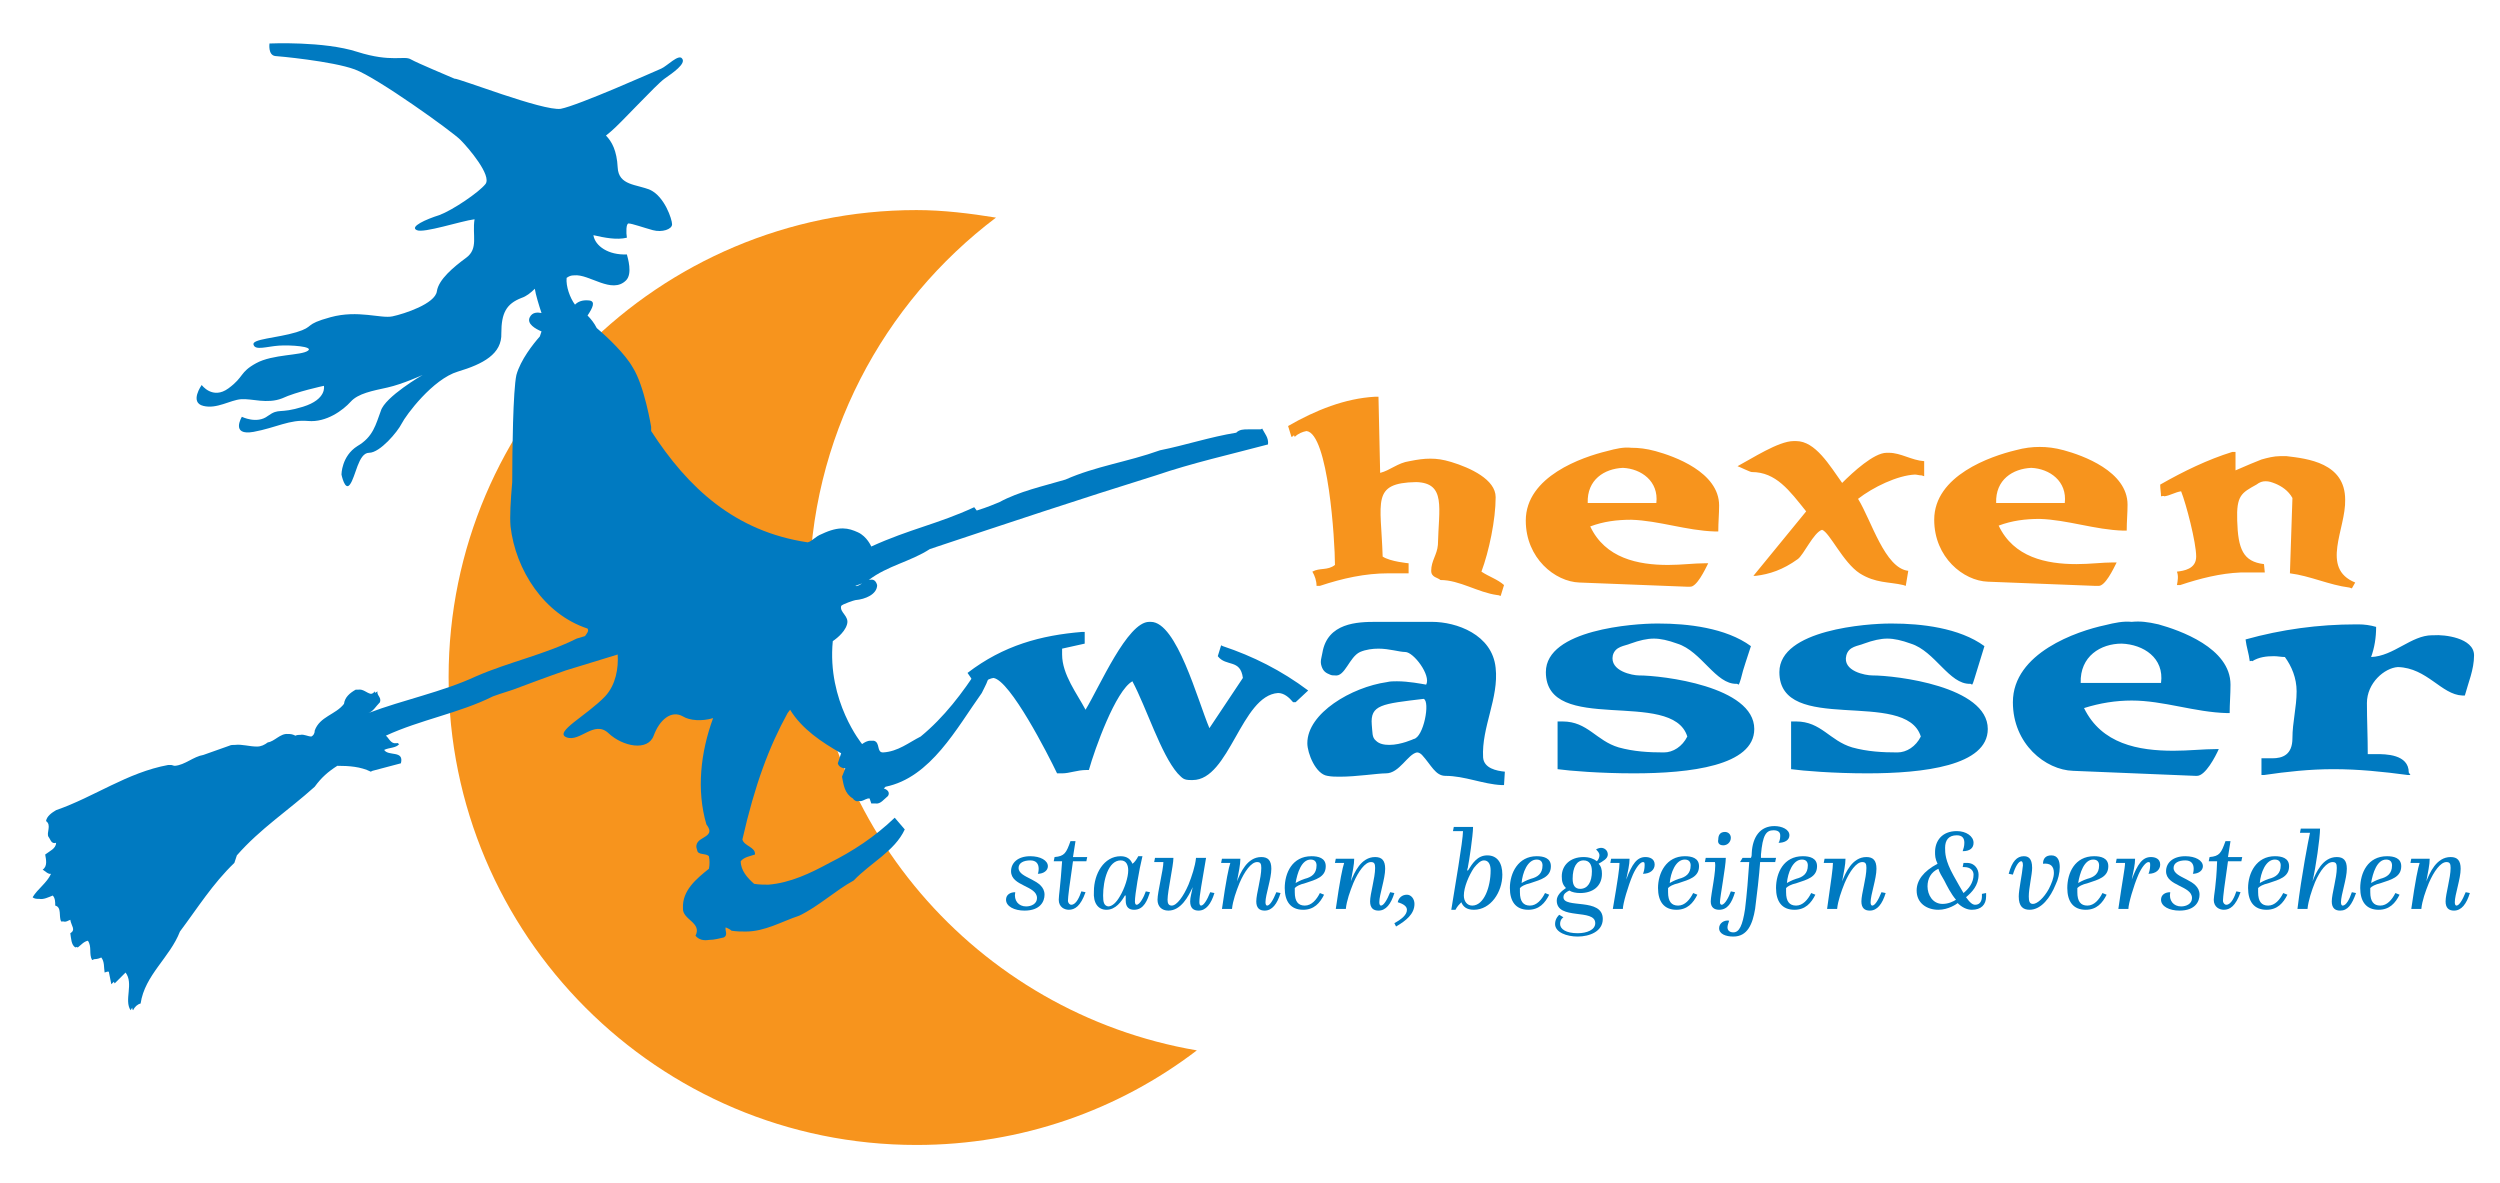 <?xml version="1.0" encoding="utf-8"?>
<!-- Generator: Adobe Illustrator 21.0.0, SVG Export Plug-In . SVG Version: 6.00 Build 0)  -->
<svg version="1.1" id="Layer_1" xmlns="http://www.w3.org/2000/svg" xmlns:xlink="http://www.w3.org/1999/xlink" x="0px" y="0px"
	 viewBox="0 0 298.7 141.3" style="enable-background:new 0 0 298.7 141.3;" xml:space="preserve">
<style type="text/css">
	.st0{fill:#007AC1;}
	.st1{fill:#F7941D;}
	.st2{fill-rule:evenodd;clip-rule:evenodd;fill:#007AC1;}
</style>
<g>
	<path class="st0" d="M295.6,78.3c0,1.7-0.7,3.3-1.1,4.8c-0.1,0-0.2,0-0.3,0c-2.5-0.1-4.2-3.3-7.7-3.4c-1.6,0.1-3.7,1.9-3.7,4.3
		c0,2,0.1,4,0.1,6.1l0.8,0l0.2,0c1.1,0,3.9,0,3.9,2.2l0.2,0.3l-0.3,0c-3-0.4-5.9-0.7-8.9-0.7c-2.8,0-5.6,0.3-8.3,0.7h-0.3v-2
		c0,0,0,0,0.3,0l1,0c1.2,0,2.4-0.4,2.4-2.4c0-1.9,0.5-3.7,0.5-5.6c0-1.6-0.6-3-1.4-4.1c-0.4,0-0.9-0.1-1.3-0.1
		c-0.9,0-1.8,0.1-2.6,0.6c-0.1-0.1-0.2,0-0.3,0c-0.1-0.9-0.4-1.7-0.5-2.6c4.3-1.2,8.7-1.8,13.2-1.8h0.3c0.7,0,1.4,0.1,2.1,0.3
		c0,1.3-0.2,2.5-0.6,3.6c2.7-0.1,4.8-2.6,7.3-2.6l0.2,0C292,75.8,295.6,76.2,295.6,78.3L295.6,78.3z M116.7,82l-1.1-1.6
		c4.3-3.3,8.8-4.5,13.7-4.9h0.3v1.4l-2.7,0.6c0,0.2,0,0.4,0,0.7c0,2.4,1.8,4.7,2.8,6.6c1.7-2.8,5-10.5,7.6-10.5c0.1,0,0.1,0,0.2,0
		c3.1,0,5.6,9.4,7,12.7l4-6c-0.3-2.3-2-1.3-3-2.6l0.4-1.3l0.2,0.1c3.6,1.2,7,2.9,10.2,5.3l-1.5,1.4h-0.3c-0.5-0.6-1.1-1.1-1.8-1.1
		c-4.4,0.3-5.8,10.4-10.2,10.4l-0.2,0c-0.9,0-1-0.2-1.6-0.8c-2-2.3-3.7-7.8-5.4-11c-2,1.1-4.5,8.1-5.2,10.6h-0.3
		c-1.1,0-2,0.4-2.9,0.4h-0.3h-0.3c-1.1-2.3-5.6-11.1-7.6-11.4c-0.7,0.1-1.4,0.7-2.1,1L116.7,82L116.7,82z M177.2,90.5
		c0.1,1.3,1.6,1.6,2.6,1.7l-0.1,1.6l-0.3,0c-2.2-0.1-4.4-1.1-6.7-1.1c-1.2,0-1.7-1.3-2.8-2.5c-0.2-0.2-0.4-0.3-0.6-0.3
		c-1.1,0.2-2.1,2.5-3.7,2.5c-1,0-3.5,0.4-5.5,0.4c-0.5,0-1,0-1.5-0.1c-1.4-0.2-2.4-2.7-2.4-3.9c0-3.6,5.3-6.7,9.5-7.3
		c0.4-0.1,0.8-0.1,1.2-0.1c1.4,0,2.9,0.3,3.5,0.4c0.6-1.1-1.5-3.9-2.5-3.9c-0.7,0-1.9-0.4-3.2-0.4c-0.7,0-1.5,0.1-2.2,0.4
		c-1.3,0.6-1.8,3-3,2.8c-0.2,0-0.4,0-0.6-0.1c-0.5-0.2-0.8-0.4-1-1c-0.2-0.6,0-1,0.1-1.6c0.6-3.6,4.2-3.7,6.4-3.7l1,0h5.4h0.3
		c2.9,0,7.2,1.5,7.6,5.5C179.1,83.4,177,86.9,177.2,90.5L177.2,90.5z M168.9,88.3c1.2-0.2,2-4.5,1.2-4.8c-5,0.6-6.4,0.7-6.2,3.1
		c0.1,0.9,0,1.5,0.5,1.9c0.4,0.4,1,0.5,1.6,0.5C167.4,89,168.9,88.3,168.9,88.3L168.9,88.3z M195.8,80.7c2.8,0,13.8,1.3,13.8,6.4
		c0,4.4-7.7,5.3-14.4,5.3c-4,0-7.7-0.3-9.1-0.5v-5.7c0.2,0,0.4,0,0.6,0c3,0,4,2.3,6.7,3.1c1.8,0.5,3.6,0.6,5.4,0.6
		c1.1,0,2.2-0.7,2.8-1.9c-1.8-5.8-16.9-0.1-16.9-7.7c0-5.1,10.6-5.8,13.2-5.8h0.3c3.4,0,8,0.5,11,2.7c-0.4,1.3-0.9,2.6-1.2,3.9
		c-0.1,0.3-0.2,0.7-0.3,0.7c-0.1-0.1-0.2-0.1-0.2-0.1c-2.5,0.1-4.2-3.9-7.1-4.8c-1.1-0.4-2-0.6-2.8-0.6c-0.8,0-1.7,0.2-2.8,0.6
		c-0.7,0.3-1.8,0.3-2.1,1.4C192.3,80.2,195.1,80.7,195.8,80.7L195.8,80.7z M223.7,80.7c2.8,0,13.8,1.3,13.8,6.4
		c0,4.4-7.7,5.3-14.4,5.3c-4,0-7.7-0.3-9.1-0.5v-5.7c0.2,0,0.4,0,0.6,0c3,0,4,2.3,6.7,3.1c1.8,0.5,3.6,0.6,5.4,0.6
		c1.1,0,2.2-0.7,2.8-1.9c-1.8-5.8-16.9-0.1-16.9-7.7c0-5.1,10.6-5.8,13.2-5.8h0.3c3.4,0,8,0.5,11,2.7c-0.4,1.3-0.8,2.6-1.2,3.9
		c-0.1,0.3-0.2,0.7-0.3,0.7c-0.1-0.1-0.2-0.1-0.2-0.1c-2.5,0.1-4.2-3.9-7.1-4.8c-1.1-0.4-2-0.6-2.8-0.6c-0.8,0-1.7,0.2-2.8,0.6
		c-0.7,0.3-1.8,0.3-2.1,1.4C220.1,80.2,222.9,80.7,223.7,80.7L223.7,80.7z M257.9,74.6c2.5,0.7,8.6,2.8,8.6,7.2
		c0,1.2-0.1,2.3-0.1,3.4l-0.3,0c-3.9-0.1-7.6-1.5-11.4-1.5c-1.9,0-3.8,0.3-5.7,0.9c2.1,4.3,6.5,5.1,10.7,5.1c1.8,0,3.6-0.2,5.1-0.2
		h0.3c-0.4,0.9-1.6,3.2-2.6,3.2l-0.2,0l-14.6-0.6c-3.3-0.1-7.2-3.2-7.2-8.2c0-5.9,7.7-8.5,11-9.2c1.2-0.3,2.2-0.5,3.2-0.4
		C255.7,74.2,256.6,74.3,257.9,74.6L257.9,74.6z M253.5,76.9c-2.5,0-5,1.5-4.9,4.7h9.6C258.6,78.6,256.1,77,253.5,76.9L253.5,76.9z"
		/>
	<path class="st1" d="M246.7,60.1c0.3-2.6-1.8-4.1-4-4.2c-2.2,0.1-4.3,1.4-4.2,4.2H246.7L246.7,60.1z M250.3,70l-12.8-0.5
		c-2.9-0.1-6.4-2.9-6.4-7.4c0-5.3,6.8-7.6,9.7-8.3c1.1-0.3,2-0.4,2.9-0.4c0.9,0,1.8,0.1,2.9,0.4c2.2,0.6,7.6,2.5,7.6,6.5
		c0,1-0.1,2-0.1,3.1c-0.1,0-0.3,0-0.4,0c-3.4-0.1-6.7-1.3-10-1.4c-1.7,0-3.3,0.2-4.9,0.8c1.8,3.8,5.7,4.6,9.3,4.6
		c1.6,0,3.1-0.2,4.4-0.2h0.4c-0.4,0.8-1.4,2.9-2.2,2.8L250.3,70L250.3,70z M194.9,53.5c0.9,0,1.8,0.1,2.9,0.4
		c2.2,0.6,7.6,2.5,7.6,6.5c0,1-0.1,2-0.1,3.1c-0.1,0-0.3,0-0.4,0c-3.4-0.1-6.7-1.3-10-1.4c-1.7,0-3.3,0.2-4.9,0.8
		c1.8,3.8,5.7,4.6,9.3,4.6c1.6,0,3.1-0.2,4.4-0.2h0.4c-0.4,0.8-1.4,2.9-2.2,2.8l-0.4,0l-12.8-0.5c-2.9-0.1-6.4-2.9-6.4-7.4
		c0-5.3,6.8-7.6,9.7-8.3C193.1,53.6,194,53.4,194.9,53.5L194.9,53.5z M193.9,55.9c-2.2,0.1-4.3,1.4-4.2,4.2h8.2
		C198.2,57.5,196.1,56,193.9,55.9L193.9,55.9z M280.2,59.7c0.1,3.5-3,8.2,1.2,9.9l-0.4,0.7l-0.3-0.1c-2.4-0.3-4.7-1.4-7.1-1.7l0.3-9
		c-0.5-0.9-1.3-1.4-2-1.7c-0.5-0.2-0.8-0.3-1.2-0.3c-0.4,0-0.7,0.1-1.1,0.4c-1.8,1-2.4,1.3-2.3,4.3c0.1,3.4,0.7,4.9,3.2,5.2l0.1,1
		c0,0,0,0-0.4,0c-0.8,0-1.6,0-2.5,0c-2.4,0.1-4.8,0.7-7.2,1.5l-0.4,0c0.1-0.5,0.2-1.1,0-1.6c0.8-0.1,2.3-0.3,2.3-1.8
		c0-1.7-1.2-6.3-1.8-7.8c-0.7,0.1-1.3,0.5-2,0.6c-0.1-0.1-0.3,0-0.4,0c0-0.4-0.1-0.9-0.1-1.4c2.8-1.6,5.7-3,8.6-3.9l0.4,0l0,2.2
		c0.9-0.4,2.8-1.2,3.1-1.3c0.7-0.2,1.5-0.4,2.2-0.4c0.3,0,0.5,0,0.8,0C275.7,54.8,280.2,55.3,280.2,59.7L280.2,59.7z M171,68.2
		c0-1.2,0.7-1.9,0.8-3.1c0.1-4.4,1-7.4-2.6-7.5c-5.4,0.1-4.2,2.3-4,8.9c0.9,0.6,3.1,0.8,3.1,0.8l0,1.2h-0.4h-2
		c-2.8,0-5.5,0.6-8.2,1.5h-0.4c0-0.6-0.2-1.2-0.5-1.7c0.9-0.5,1.8-0.1,2.7-0.8c0-2.9-0.8-15.7-3.4-16c-0.5,0.1-1,0.3-1.4,0.7
		l-0.1-0.2c-0.1,0.1-0.2,0.2-0.3,0.2l-0.4-1.3c3.3-1.9,6.8-3.3,10.4-3.5h0.4l0.2,9.1c1.2-0.3,2.1-1.2,3.5-1.4c1-0.2,1.7-0.3,2.5-0.3
		c0.8,0,1.5,0.1,2.5,0.4c2.3,0.7,5.3,2.1,5.3,4.2c0,2.7-0.8,6.5-1.7,8.9c0.9,0.6,1.9,0.9,2.7,1.6l-0.4,1.3c-0.1,0-0.2-0.1-0.4-0.1
		c-2.3-0.3-4.5-1.8-6.8-1.8C171.8,69,171,69,171,68.2L171,68.2z M215.8,61.1c-2-2.5-3.6-4.7-6.5-4.7c-0.2,0-1.4-0.6-1.7-0.7
		c1.7-0.9,4.9-3,6.7-3h0.3c2.3,0,4,2.9,5.5,5c1.3-1.3,3.8-3.6,5.3-3.6h0.3c1.4,0,2.7,0.9,4.2,1v1.8l-0.3-0.1c-0.3,0-0.6-0.1-0.8-0.1
		c-2.1,0.1-5,1.5-6.8,2.9c1.6,2.6,3.2,8.3,6,8.6l-0.3,1.8l-0.3-0.1c-1.7-0.4-3.3-0.2-5.2-1.4c-2-1.3-3.6-4.9-4.5-5.2
		c-1,0.3-2.2,3-2.9,3.5c-1.8,1.3-3.4,1.8-5,2h-0.3L215.8,61.1L215.8,61.1z"/>
	<path class="st1" d="M96.7,70.6c0-18.2,8.8-34.4,22.3-44.6c-3.1-0.5-6.3-0.9-9.5-0.9c-30.8,0-55.9,25-55.9,55.8
		c0,30.8,25,55.9,55.9,55.9c12.6,0,24.2-4.2,33.5-11.3C116.7,121,96.7,98.2,96.7,70.6L96.7,70.6z"/>
	<path class="st0" d="M102.2,70c0.2,0.1,0.5-0.1,0.8-0.3L102.2,70L102.2,70z M116.4,60.6l0.3,0.4c1.3-0.4,2.2-0.8,2.7-1
		c2.4-1.3,5.2-1.9,7.9-2.7c3.6-1.6,7.4-2.1,11.3-3.5c3-0.6,6-1.6,9.1-2.1c0.4-0.4,0.9-0.4,1.4-0.4c0.3,0,0.5,0,0.8,0
		c0.2,0,0.4,0,0.6,0c0.1,0,0.2,0,0.3-0.1c0.3,0.6,0.8,1.1,0.7,1.9c-4.5,1.2-9,2.2-13.4,3.7c-9,2.8-18,5.8-27,8.8
		c-2.3,1.5-5.1,2-7.3,3.7c0.4-0.1,0.8-0.1,1,0.6c0,1.1-1.4,1.7-2.6,1.8c-0.1,0-1.6,0.5-1.7,0.7c-0.2,0.8,1,1.2,0.7,2.2
		c-0.3,1.1-1.7,2-1.7,2c-0.7,7.2,3.5,12.3,3.5,12.3c0.3-0.2,0.6-0.4,1-0.4c0.1,0,0.3,0,0.4,0c0.8,0.2,0.3,1.4,1.1,1.4
		c1.8-0.1,3.1-1.2,4.5-1.9c2.8-2.3,5-5.2,7-8.3c0.2-0.1,0.4-0.1,0.6-0.1l0.3,0c0.7,1.1-0.2,2.3-0.6,3.2c-3,4.2-6.1,10.1-11.5,11.2
		l-0.2,0.2c0.3,0.1,0.8,0.4,0.5,0.9c-0.5,0.4-0.9,1-1.5,0.9c-0.2,0-0.3,0-0.5,0l-0.2-0.6l-0.2,0c-0.4,0.1-0.7,0.4-1.1,0.3
		c-0.2,0.1-0.5,0-0.7-0.3c-1-0.6-1.1-1.6-1.3-2.6l0.4-1c-0.4,0-0.8-0.2-0.9-0.6l0.4-1.2c-2.3-1.3-4.7-2.9-6.1-5.2l-0.3,0.4
		c-2.2,4-3.9,8.5-5.4,15.1c0.2,0.8,1.6,0.9,1.5,1.8c-0.6,0.2-1.3,0.3-1.7,0.8c0,1.1,0.8,2,1.6,2.7c0.6,0.1,1.2,0.1,1.7,0.1
		c2.6-0.2,5.1-1.4,7.3-2.6c2.8-1.4,5.4-3.1,7.8-5.4l1.2,1.4c-1.2,2.6-4.1,4-6.1,6.1c-2.2,1.2-4.2,3.1-6.5,4.2
		c-2.1,0.7-4.1,1.9-6.4,1.9c-0.5,0-1.1,0-1.7-0.1c-0.2-0.2-0.5-0.3-0.7-0.4c-0.1,0.4,0.3,0.9-0.2,1.2c-0.5,0.1-1.1,0.3-1.8,0.3
		c-0.6,0.1-1.2,0-1.6-0.5c0.8-1.6-1.6-1.9-1.5-3.3c-0.1-2.1,1.6-3.5,3.1-4.7c0.1-0.5,0.1-1,0-1.5c-0.4-0.4-1.3-0.1-1.4-0.7
		c-0.7-1.8,2.5-1.3,1.1-3.1c-1.2-4.1-0.7-8.6,0.8-12.7c-1.3,0.4-2.8,0.3-3.6-0.2c-1.4-0.8-2.8,0.4-3.5,2.3c-0.7,1.9-3.7,1.3-5.4-0.3
		c-1.7-1.6-3.4,1.1-5,0.5c-1.6-0.6,2.4-2.6,4.6-4.9c1.3-1.4,1.6-3.4,1.5-5l-6.2,1.9c-2.3,0.8-4.7,1.7-6.3,2.3L61,82.5
		c-1,0.3-1.8,0.6-2.1,0.7c-4,2-8.7,2.8-12.8,4.7c0.3,0.2,0.5,0.8,1,0.9c0.1,0,0.1,0,0.3,0c0.1-0.1,0.2,0.1,0.3,0.1
		c-0.4,0.5-1.2,0.4-1.8,0.7c0.5,0.8,2.4,0,2,1.6l-3.4,0.9l-0.2,0.1c-1.2-0.6-2.6-0.7-4-0.7c-1.1,0.7-1.9,1.4-2.7,2.5
		c-3.1,2.8-6.5,5-9.3,8.2l-0.3,0.9c-2.6,2.5-4.4,5.4-6.5,8.2c-1.2,3.1-4.2,5.2-4.7,8.6c-0.4,0.1-0.7,0.4-0.9,0.8
		c-0.1-0.1-0.1-0.2-0.1-0.3c-0.1,0.1-0.1,0.2-0.2,0.3c-0.8-1.2,0.4-3.2-0.6-4.5l-1.3,1.3l-0.1-0.2l-0.3,0.3l-0.3-1.5l-0.2,0
		l-0.3,0.1c-0.1-0.6,0-1.3-0.4-1.8c-0.2,0.1-0.5,0.2-0.8,0.2c-0.1,0-0.2,0.1-0.3,0.1c-0.4-0.7,0-1.6-0.5-2.3
		c-0.5,0.1-0.8,0.5-1.2,0.8c-0.1,0-0.1-0.1-0.3,0c-0.5-0.3-0.5-1.1-0.6-1.7c0.7-0.4,0.1-0.9,0-1.6c-0.3,0.1-0.5,0.3-0.8,0.2
		c-0.1,0-0.2,0-0.3,0c-0.3-0.6,0.1-1.7-0.7-1.9c0-0.4,0-0.9-0.3-1.2c-0.5,0.2-1.1,0.5-1.6,0.4c-0.3,0-0.6,0-0.8-0.2
		c0.6-1,1.7-1.7,2.2-2.8c-0.3,0.1-0.7-0.3-1-0.5c0.6-0.4,0.4-1.2,0.3-1.8c0.5-0.4,1.3-0.7,1.3-1.4c-0.6,0.2-0.7-0.5-0.9-0.7
		c-0.3-0.5,0.4-1.4-0.3-1.9c0.1-0.6,0.7-1,1.2-1.3c4.6-1.6,8.5-4.5,13.4-5.4c0.1,0,0.1,0,0.3,0c0.2,0,0.3,0.1,0.5,0.1
		c1.2-0.1,2.2-1.1,3.4-1.3l3.1-1.1c0.2-0.1,0.4-0.1,0.7-0.1c0.8-0.1,1.7,0.2,2.6,0.2c0.5,0,0.9-0.2,1.3-0.5c0.8-0.1,1.5-1.1,2.4-1
		c0.3,0,0.5,0,0.9,0.2c0.2-0.1,0.4-0.1,0.6-0.1c0.4-0.1,0.9,0.2,1.3,0.2c0.2-0.1,0.4-0.3,0.4-0.7c0.6-1.7,2.5-1.9,3.5-3.2
		c0.1-0.8,0.7-1.3,1.4-1.7c0.1,0,0.2,0,0.3,0c0.6-0.1,1,0.4,1.5,0.5c0.2,0,0.3-0.1,0.5-0.3c0,0.1,0,0.2,0,0.2
		c0.1-0.1,0.2-0.1,0.3-0.2c-0.1,0.5,0.5,0.7,0.3,1.3c-0.5,0.5-0.8,1.1-1.4,1.3c4.2-1.6,8.8-2.5,12.9-4.4c3.9-1.7,8.2-2.6,12-4.5
		l1-0.3c0.2-0.3,0.5-0.6,0.3-0.9c-5.2-1.7-8.6-7-9.2-12.2c-0.1-1.2,0-3,0.2-5.3c0-3.7,0.1-11,0.5-12.8c0.5-1.8,2-3.7,2.8-4.6
		l0.2-0.6c-0.7-0.3-1.8-0.9-1.4-1.7c0.3-0.6,0.9-0.6,1.4-0.5c-0.3-0.9-0.7-2.2-0.8-2.9c-0.5,0.5-1,0.9-1.6,1.1
		c-1.8,0.7-2.4,1.8-2.4,4.2c0.1,2.5-2.2,3.7-5.2,4.6c-3,0.9-6.2,5.2-6.7,6.2c-0.5,1-2.6,3.5-3.9,3.5c-1.3,0-1.6,2.9-2.3,3.8
		c-0.6,0.8-1-1.2-1-1.2s0-2.2,1.9-3.4c1.9-1.1,2.2-2.6,2.8-4.2c0.5-1.7,5-4.3,5-4.3s-2.4,1.1-4.2,1.5c-1.8,0.4-3.5,0.7-4.4,1.7
		c-0.9,1-2.9,2.5-5.1,2.3c-2.2-0.2-3.8,0.8-6.5,1.3c-2.8,0.5-1.4-1.8-1.4-1.8s1.8,0.9,3.1-0.1c1.4-1,1.3-0.2,4.2-1.1
		c2.9-0.9,2.5-2.5,2.5-2.5s-3.3,0.7-5,1.5c-1.8,0.7-3.6,0-4.9,0.1c-1.3,0.1-2.9,1.2-4.5,0.8c-1.7-0.4-0.2-2.5-0.2-2.5
		s1.3,1.8,3.2,0.4c1.9-1.4,1.3-1.9,3.3-3c2-1.1,5.4-0.9,6.2-1.5c0.7-0.5-2.1-0.7-3.5-0.6c-1.4,0.1-2.8,0.6-3-0.1
		c-0.3-0.7,2.8-0.8,5.1-1.5c2.3-0.7,0.8-0.9,4.1-1.8c3.3-0.9,6,0.2,7.4-0.1c1.4-0.3,5.1-1.5,5.3-3c0.2-1.4,2-2.9,3.5-4
		c1.5-1.1,0.7-2.7,1-4.6c-1.6,0.2-6.1,1.7-6.9,1.3c-0.9-0.4,1.1-1.3,2.7-1.8c1.6-0.6,4.7-2.7,5.5-3.7c0.8-1-2-4.3-3-5.3
		c-1-1-9.9-7.4-12.6-8.4c-2.7-1-9.3-1.6-9.5-1.6c-0.9-0.1-0.7-1.5-0.7-1.5s6.5-0.3,10.5,1c4.1,1.3,5.6,0.4,6.4,0.9
		c0.9,0.5,4.3,1.9,5.2,2.3C54.7,9.3,64.9,13.3,67,13c2.1-0.4,11.3-4.5,12-4.8c0.7-0.3,2.1-1.8,2.5-1.2c0.5,0.6-1.1,1.7-2.1,2.4
		c-1,0.7-5.3,5.4-6.4,6.3l-0.6,0.5c0.7,0.7,1.3,1.8,1.4,3.8c0.1,2.2,2.3,2,3.9,2.7c1.7,0.8,2.6,3.5,2.6,4.1c0,0.6-1.2,1-2.3,0.7
		c-1.1-0.3-2.5-0.8-2.9-0.8c-0.3,0-0.3,1.1-0.2,1.7c-1.2,0.3-2.7,0-4-0.3c0.2,1.3,1.8,2.4,4,2.3c0.1,0.4,0.7,2.3-0.1,3.1
		c-1.7,1.7-4.4-0.8-6.2-0.6c-0.4,0-0.6,0.1-0.9,0.3c-0.1,1,0.4,2.4,1,3.2c0.3-0.3,0.8-0.6,1.7-0.5c0.8,0.1,0.4,0.9-0.2,1.8
		c0.4,0.4,0.8,0.9,1.1,1.5c1.3,1.1,3.4,3.1,4.3,4.7c1.4,2.2,2.2,7.1,2.2,7.1l0,0.5c4.4,6.8,10,12,18.7,13.3c0.5-0.1,0.9-0.7,1.7-1
		c2.1-1,3.2-0.7,4.3-0.2c1.1,0.5,1.6,1.7,1.6,1.7C108.7,63.2,112.1,62.6,116.4,60.6L116.4,60.6z"/>
	<path class="st0" d="M120.2,107.5c0,0.8,1,1.3,2.2,1.3c1.9,0,2.4-1.1,2.4-1.9c0-1.9-3.1-1.9-3.1-3.2c0-0.6,0.6-0.9,1.4-0.9
		c0.7,0,1,0.4,1,1c0,0.4-0.1,0.6-0.1,0.6c0.7,0,1.2-0.4,1.2-0.9c0-0.7-0.9-1.2-2.1-1.2c-1.5,0-2.3,0.8-2.3,1.8
		c0,1.8,3.1,1.7,3.1,3.2c0,0.7-0.7,1-1.3,1c-0.9,0-1.5-0.7-1.3-1.7C120.7,106.6,120.2,106.9,120.2,107.5L120.2,107.5z"/>
	<path class="st0" d="M126.5,107.5c0,0.9,0.7,1.2,1.2,1.2c0.7,0,1.4-0.4,2-2.1l-0.5-0.1c-0.2,0.6-0.6,1.6-1.2,1.6
		c-0.2,0-0.4-0.2-0.4-0.5c0-0.4,0.2-2,0.6-4.7h1.6l0.1-0.5h-1.7c0.1-0.7,0.3-1.9,0.3-1.9h-0.6c-0.5,1.4-0.7,1.8-1.9,1.9l-0.1,0.5h1
		C126.7,105.9,126.5,107,126.5,107.5L126.5,107.5z"/>
	<path class="st2" d="M132.2,108.7c1.1,0,1.8-1,2.2-1.7h0.1c0,0.2,0,0.4,0,0.6c0,0.8,0.4,1.1,1,1.1c1.2,0,1.6-1.2,1.9-2.1l-0.5-0.1
		c-0.2,0.6-0.7,1.6-1.1,1.6c-0.1,0-0.2-0.1-0.2-0.4c0-0.8,0.5-3.8,0.9-5.4h-0.5c-0.2,0.4-0.5,0.8-0.7,0.9c-0.2-0.5-0.6-0.9-1.4-0.9
		c-2,0-3.2,2.1-3.2,4.2C130.6,107.9,131.2,108.7,132.2,108.7L132.2,108.7z M131.8,107c0-1.8,0.6-4.2,2.1-4.2c0.7,0,0.9,0.6,0.9,1.2
		c0,0.8-0.4,2.1-1,3.1c-0.4,0.7-0.9,1.2-1.4,1.2C131.9,108.2,131.8,107.8,131.8,107L131.8,107z"/>
	<path class="st0" d="M138.3,107.5c0,0.8,0.5,1.3,1.3,1.3c1.5,0,2.4-1.7,2.9-2.8h0c-0.1,0.6-0.3,1.2-0.3,1.7c0,0.8,0.4,1.1,1,1.1
		c0.9,0,1.5-0.8,1.9-2.1l-0.5-0.1c-0.4,1-0.8,1.6-1.1,1.6c-0.1,0-0.2-0.1-0.2-0.4c0-0.8,0.3-2.3,0.8-5.3h-1.2
		c-0.1,1-0.5,2.2-0.9,3.2c-0.6,1.4-1.4,2.5-2,2.5c-0.4,0-0.5-0.3-0.5-0.7c0-1,0.7-4.1,0.7-5h-2.2l-0.1,0.5h1.1
		C139,103.9,138.3,106.6,138.3,107.5L138.3,107.5z"/>
	<path class="st0" d="M146,108.6h1.2c0.1-1,0.5-2.1,0.9-3.1c0.6-1.4,1.4-2.5,2.1-2.5c0.4,0,0.5,0.2,0.5,0.7c0,1.2-0.6,3.1-0.6,4
		c0,0.8,0.4,1.1,1,1.1c0.9,0,1.5-0.8,1.9-2.1l-0.5-0.1c-0.4,1-0.8,1.6-1.1,1.6c-0.1,0-0.2-0.1-0.2-0.4c0-0.9,0.7-2.8,0.7-4
		c0-1-0.4-1.4-1.2-1.4c-1.7,0-2.5,1.9-2.9,2.9h0c0.2-1.1,0.4-2,0.4-2.7h-2.2l-0.1,0.5h1.1C146.8,103.7,146.5,105.1,146,108.6
		L146,108.6z"/>
	<path class="st2" d="M153.5,106.1c0,1.6,0.7,2.6,2.2,2.6c1.3,0,2-0.8,2.5-1.8l-0.5-0.2c-0.4,0.8-1,1.5-1.8,1.5
		c-0.8,0-1.2-0.5-1.2-1.6c0-0.1,0-0.3,0-0.5c0.2-0.2,0.5-0.4,1.3-0.6c1.2-0.4,2.4-0.7,2.4-2c0-1-0.9-1.2-1.7-1.2
		C154.4,102.3,153.5,104.3,153.5,106.1L153.5,106.1z M156.6,102.7c0.5,0,0.7,0.3,0.7,0.7c0,1-0.6,1.4-1.4,1.6
		c-0.6,0.2-0.9,0.4-1.1,0.5C155,104.3,155.5,102.7,156.6,102.7L156.6,102.7z"/>
	<path class="st0" d="M159.6,108.6h1.2c0.1-1,0.5-2.1,0.9-3.1c0.6-1.4,1.4-2.5,2.1-2.5c0.4,0,0.5,0.2,0.5,0.7c0,1.2-0.6,3.1-0.6,4
		c0,0.8,0.4,1.1,1,1.1c0.9,0,1.5-0.8,1.9-2.1l-0.5-0.1c-0.4,1-0.8,1.6-1.1,1.6c-0.1,0-0.2-0.1-0.2-0.4c0-0.9,0.7-2.8,0.7-4
		c0-1-0.4-1.4-1.2-1.4c-1.7,0-2.5,1.9-2.9,2.9h0c0.2-1.1,0.4-2,0.4-2.7h-2.2l-0.1,0.5h1.1C160.4,103.7,160.1,105.1,159.6,108.6
		L159.6,108.6z"/>
	<path class="st0" d="M167,107.8c0.7,0.2,1.1,0.5,1.1,0.9c0,0.6-0.6,1.1-1.5,1.6l0.2,0.4c1.2-0.7,2.2-1.5,2.2-2.7
		c0-0.6-0.4-1.1-0.9-1.1C167.5,106.9,167.1,107.3,167,107.8L167,107.8z"/>
	<path class="st2" d="M173.4,108.7h0.5c0.2-0.4,0.5-0.7,0.7-0.9c0.2,0.5,0.6,0.9,1.5,0.9c2,0,3.4-2.1,3.4-4.2c0-1.4-0.6-2.3-1.8-2.3
		c-1.2,0-1.8,1-2.3,1.8h-0.1c0-0.2,0.1-0.3,0.1-0.5c0.1-0.4,0.6-3.7,0.6-4.7h-2.3l-0.1,0.5h1.2C174.8,100.4,173.8,106.2,173.4,108.7
		L173.4,108.7z M174.9,107c0-1,0.6-2.4,1.2-3.3c0.4-0.5,0.8-0.9,1.2-0.9c0.5,0,0.8,0.4,0.8,1.2c0,2-0.8,4.2-2.2,4.2
		C175.3,108.2,174.9,107.7,174.9,107L174.9,107z"/>
	<path class="st2" d="M180.4,106.1c0,1.6,0.7,2.6,2.2,2.6c1.3,0,2-0.8,2.5-1.8l-0.5-0.2c-0.4,0.8-1,1.5-1.8,1.5
		c-0.8,0-1.2-0.5-1.2-1.6c0-0.1,0-0.3,0-0.5c0.2-0.2,0.5-0.4,1.3-0.6c1.2-0.4,2.4-0.7,2.4-2c0-1-0.9-1.2-1.7-1.2
		C181.4,102.3,180.4,104.3,180.4,106.1L180.4,106.1z M183.6,102.7c0.5,0,0.7,0.3,0.7,0.7c0,1-0.6,1.4-1.4,1.6
		c-0.6,0.2-0.9,0.4-1.1,0.5C181.9,104.3,182.5,102.7,183.6,102.7L183.6,102.7z"/>
	<path class="st2" d="M186.3,109.3c0,0-0.5,0.4-0.5,1.1c0,1,1.4,1.5,2.7,1.5c1.4,0,3-0.6,3-2.1c0-2.6-4.7-1.2-4.7-2.6
		c0-0.4,0.3-0.6,0.7-0.8c0.3,0.2,0.8,0.3,1.3,0.3c1.5,0,2.6-0.8,2.6-2.3c0-0.5-0.1-0.9-0.4-1.2c0.5-0.3,1.1-0.6,1.1-1.1
		c0-0.5-0.4-0.8-0.8-0.8c-0.2,0-0.5,0.1-0.6,0.2c0.2,0.2,0.4,0.4,0.4,0.7c0,0.2-0.1,0.5-0.3,0.7c-0.4-0.3-0.9-0.5-1.6-0.5
		c-1.6,0-2.6,1-2.6,2.3c0,0.6,0.1,1,0.5,1.4c-0.6,0.4-1.1,0.9-1.1,1.5c0,2.4,4.6,0.9,4.6,2.7c0,0.8-1,1.2-2.1,1.2
		c-1.4,0-2.1-0.5-2.1-1.1c0-0.6,0.4-0.8,0.4-0.8L186.3,109.3L186.3,109.3z M188.8,106.2c-0.6,0-0.9-0.4-0.9-1.2
		c0-1.4,0.5-2.2,1.3-2.2c0.7,0,1,0.5,1,1.3C190.2,105.4,189.7,106.2,188.8,106.2L188.8,106.2z"/>
	<path class="st0" d="M192.7,108.6h1.2c0-0.6,0.6-2.7,1.2-4.1c0.4-0.9,0.9-1.5,1.2-1.5c0.2,0,0.2,0.1,0.2,0.4c0,0.4-0.1,0.8-0.2,1
		c0.9,0,1.4-0.5,1.4-1.1c0-0.7-0.6-0.9-1.1-0.9c-1,0-1.6,0.8-2.3,2.7h0c0.2-1,0.4-1.8,0.4-2.5h-2.2l-0.1,0.5h1.1
		C193.5,103.7,193.3,105.1,192.7,108.6L192.7,108.6z"/>
	<path class="st2" d="M198.1,106.1c0,1.6,0.7,2.6,2.2,2.6c1.3,0,2-0.8,2.5-1.8l-0.5-0.2c-0.4,0.8-1,1.5-1.8,1.5
		c-0.8,0-1.2-0.5-1.2-1.6c0-0.1,0-0.3,0-0.5c0.2-0.2,0.5-0.4,1.3-0.6c1.2-0.4,2.4-0.7,2.4-2c0-1-0.9-1.2-1.7-1.2
		C199.1,102.3,198.1,104.3,198.1,106.1L198.1,106.1z M201.3,102.7c0.5,0,0.7,0.3,0.7,0.7c0,1-0.6,1.4-1.4,1.6
		c-0.6,0.2-0.9,0.4-1.1,0.5C199.6,104.3,200.2,102.7,201.3,102.7L201.3,102.7z"/>
	<path class="st2" d="M205.9,101c0.5,0,0.9-0.4,0.9-0.9c0-0.4-0.3-0.7-0.7-0.7c-0.6,0-0.8,0.4-0.8,0.9
		C205.2,100.7,205.4,101,205.9,101L205.9,101z M204.4,107.7c0,0.7,0.4,1,1,1c1,0,1.5-0.8,1.9-2.1l-0.5-0.1c-0.2,0.6-0.7,1.6-1.1,1.6
		c-0.1,0-0.2-0.1-0.2-0.3c0-0.6,0.7-4.3,0.7-5.3h-2.4l-0.1,0.5h1.2C205.1,103.9,204.4,106.9,204.4,107.7L204.4,107.7z"/>
	<path class="st0" d="M207.9,103h1.1c-0.1,1.6-0.3,4-0.5,5.6c-0.3,2-0.7,2.8-1.4,2.8c-0.4,0-0.7-0.2-0.7-0.6c0-0.2,0.1-0.5,0.2-0.8
		c-0.6-0.1-1.2,0.3-1.2,0.9c0,0.7,0.8,1,1.7,1c1.7,0,2.3-1.5,2.6-3.3c0.2-1.5,0.5-4.1,0.6-5.6h1.8l0.1-0.5h-1.8l0-0.4
		c0.2-2.3,0.6-2.9,1.5-2.9c0.5,0,0.8,0.2,0.8,0.6c0,0.2,0,0.6-0.2,0.9c0.7,0,1.3-0.3,1.3-0.9c0-0.7-0.9-1.1-1.8-1.1
		c-1.7,0-2.6,1.3-2.7,3.2c0,0.2,0,0.4-0.1,0.6h-1L207.9,103L207.9,103z"/>
	<path class="st2" d="M212.2,106.1c0,1.6,0.7,2.6,2.2,2.6c1.3,0,2-0.8,2.5-1.8l-0.5-0.2c-0.4,0.8-1,1.5-1.8,1.5
		c-0.8,0-1.2-0.5-1.2-1.6c0-0.1,0-0.3,0-0.5c0.2-0.2,0.5-0.4,1.3-0.6c1.2-0.4,2.4-0.7,2.4-2c0-1-0.9-1.2-1.7-1.2
		C213.1,102.3,212.2,104.3,212.2,106.1L212.2,106.1z M215.3,102.7c0.5,0,0.7,0.3,0.7,0.7c0,1-0.6,1.4-1.4,1.6
		c-0.6,0.2-0.9,0.4-1.1,0.5C213.6,104.3,214.2,102.7,215.3,102.7L215.3,102.7z"/>
	<path class="st0" d="M218.3,108.6h1.2c0.1-1,0.5-2.1,0.9-3.1c0.6-1.4,1.4-2.5,2.1-2.5c0.4,0,0.5,0.2,0.5,0.7c0,1.2-0.6,3.1-0.6,4
		c0,0.8,0.4,1.1,1,1.1c0.9,0,1.5-0.8,1.9-2.1l-0.5-0.1c-0.4,1-0.8,1.6-1.1,1.6c-0.1,0-0.2-0.1-0.2-0.4c0-0.9,0.7-2.8,0.7-4
		c0-1-0.4-1.4-1.2-1.4c-1.7,0-2.5,1.9-2.9,2.9h0c0.2-1.1,0.4-2,0.4-2.7H218l-0.1,0.5h1.1C219,103.7,218.8,105.1,218.3,108.6
		L218.3,108.6z"/>
	<path class="st2" d="M229,106.4c0,1.5,1.2,2.3,2.6,2.3c1.2,0,2.2-0.7,2.3-0.8c0.5,0.5,1.1,0.8,1.7,0.8c1.1,0,1.7-0.6,1.7-1.6
		c0-0.1,0-0.3,0-0.4l-0.5,0.1c0,0.1,0,0.2,0,0.3c0,0.5-0.2,1-0.8,1c-0.3,0-0.6-0.2-1.1-0.9c0.7-0.6,1.5-1.4,1.5-2.7
		c0-0.6-0.4-1.4-1.4-1.4c-0.3,0-0.4,0-0.4,0l-0.1,0.5c0,0,0.1,0,0.2,0c0.7,0,1.1,0.4,1.1,0.9c0,1-0.6,1.7-1.2,2.2
		c-0.3-0.5-0.7-1.2-1.2-2.1c-1-1.8-1-2.7-1-3.3c0-0.9,0.4-1.5,1.4-1.5c0.7,0,0.9,0.4,0.9,0.9c0,0.4-0.1,0.7-0.2,1
		c0.9,0,1.3-0.4,1.3-1c0-0.8-0.9-1.4-2-1.4c-1.8,0-2.6,1.2-2.6,2.5c0,0.4,0,0.8,0.3,1.4C229.8,104.1,229,105.2,229,106.4L229,106.4z
		 M232.3,105.2c0.3,0.6,0.8,1.6,1.4,2.3c-0.3,0.2-0.9,0.5-1.6,0.5c-1.2,0-1.8-1.1-1.8-2.1c0-0.9,0.4-1.7,1.3-2.1
		C231.7,104.2,232,104.7,232.3,105.2L232.3,105.2z"/>
	<path class="st0" d="M241.2,107.1c0,1.2,0.5,1.6,1.3,1.6c1.4,0,2.5-1.5,3.1-3c0.3-0.6,0.5-1.4,0.5-2.1c0-0.7-0.2-1.4-1-1.4
		c-0.7,0-1,0.4-1,1c0.9-0.1,1.3,0.3,1.3,1.1c0,0.6-0.3,1.3-0.6,1.9c-0.6,1.1-1.4,1.8-1.9,1.8c-0.4,0-0.5-0.3-0.5-0.9
		c0-1,0.4-2.6,0.4-3.4c0-1.2-0.5-1.4-1-1.4c-0.8,0-1.4,0.6-1.8,2.1l0.5,0.1c0.3-1,0.7-1.6,1-1.6c0.1,0,0.2,0.1,0.2,0.5
		C241.6,104.5,241.2,106.3,241.2,107.1L241.2,107.1z"/>
	<path class="st2" d="M247,106.1c0,1.6,0.7,2.6,2.2,2.6c1.3,0,2-0.8,2.5-1.8l-0.5-0.2c-0.4,0.8-1,1.5-1.8,1.5
		c-0.8,0-1.2-0.5-1.2-1.6c0-0.1,0-0.3,0-0.5c0.2-0.2,0.5-0.4,1.3-0.6c1.2-0.4,2.4-0.7,2.4-2c0-1-0.9-1.2-1.7-1.2
		C247.9,102.3,247,104.3,247,106.1L247,106.1z M250.1,102.7c0.5,0,0.7,0.3,0.7,0.7c0,1-0.6,1.4-1.4,1.6c-0.6,0.2-0.9,0.4-1.1,0.5
		C248.5,104.3,249,102.7,250.1,102.7L250.1,102.7z"/>
	<path class="st0" d="M253.1,108.6h1.2c0-0.6,0.6-2.7,1.2-4.1c0.4-0.9,0.9-1.5,1.2-1.5c0.2,0,0.2,0.1,0.2,0.4c0,0.4-0.1,0.8-0.2,1
		c0.9,0,1.4-0.5,1.4-1.1c0-0.7-0.6-0.9-1.1-0.9c-1,0-1.6,0.8-2.3,2.7h0c0.2-1,0.4-1.8,0.4-2.5h-2.2l-0.1,0.5h1.1
		C253.9,103.7,253.6,105.1,253.1,108.6L253.1,108.6z"/>
	<path class="st0" d="M258.2,107.5c0,0.8,1,1.3,2.2,1.3c1.9,0,2.4-1.1,2.4-1.9c0-1.9-3.1-1.9-3.1-3.2c0-0.6,0.6-0.9,1.4-0.9
		c0.7,0,1,0.4,1,1c0,0.4-0.1,0.6-0.1,0.6c0.7,0,1.2-0.4,1.2-0.9c0-0.7-0.9-1.2-2.1-1.2c-1.5,0-2.3,0.8-2.3,1.8
		c0,1.8,3.1,1.7,3.1,3.2c0,0.7-0.7,1-1.3,1c-0.9,0-1.5-0.7-1.3-1.7C258.7,106.6,258.2,106.9,258.2,107.5L258.2,107.5z"/>
	<path class="st0" d="M264.5,107.5c0,0.9,0.7,1.2,1.2,1.2c0.7,0,1.4-0.4,2-2.1l-0.5-0.1c-0.2,0.6-0.6,1.6-1.2,1.6
		c-0.2,0-0.4-0.2-0.4-0.5c0-0.4,0.2-2,0.6-4.7h1.6l0.1-0.5h-1.7c0.1-0.7,0.3-1.9,0.3-1.9h-0.6c-0.5,1.4-0.7,1.8-1.9,1.9l-0.1,0.5h1
		C264.8,105.9,264.5,107,264.5,107.5L264.5,107.5z"/>
	<path class="st2" d="M268.6,106.1c0,1.6,0.7,2.6,2.2,2.6c1.3,0,2-0.8,2.5-1.8l-0.5-0.2c-0.4,0.8-1,1.5-1.8,1.5
		c-0.8,0-1.2-0.5-1.2-1.6c0-0.1,0-0.3,0-0.5c0.2-0.2,0.5-0.4,1.3-0.6c1.2-0.4,2.4-0.7,2.4-2c0-1-0.9-1.2-1.7-1.2
		C269.6,102.3,268.6,104.3,268.6,106.1L268.6,106.1z M271.8,102.7c0.5,0,0.7,0.3,0.7,0.7c0,1-0.6,1.4-1.4,1.6
		c-0.6,0.2-0.9,0.4-1.1,0.5C270.1,104.3,270.7,102.7,271.8,102.7L271.8,102.7z"/>
	<path class="st0" d="M274.5,108.6h1.2c0.1-1,0.5-2.2,0.9-3.2c0.6-1.4,1.4-2.4,2.1-2.4c0.4,0,0.5,0.2,0.5,0.7c0,1.2-0.6,3.1-0.6,4
		c0,0.8,0.4,1.1,1,1.1c0.9,0,1.4-0.7,1.9-2.1l-0.5-0.1c-0.3,0.9-0.7,1.6-1.1,1.6c-0.1,0-0.2-0.1-0.2-0.4c0-0.9,0.7-2.8,0.7-4
		c0-1-0.4-1.4-1.2-1.4c-1.7,0-2.5,1.9-2.9,2.9h0c0.4-1.7,0.9-5.2,0.9-6.3h-2.3l-0.1,0.5h1.2C275.8,100.4,275,104.5,274.5,108.6
		L274.5,108.6z"/>
	<path class="st2" d="M282,106.1c0,1.6,0.7,2.6,2.2,2.6c1.3,0,2-0.8,2.5-1.8l-0.5-0.2c-0.4,0.8-1,1.5-1.8,1.5
		c-0.8,0-1.2-0.5-1.2-1.6c0-0.1,0-0.3,0-0.5c0.2-0.2,0.5-0.4,1.3-0.6c1.2-0.4,2.4-0.7,2.4-2c0-1-0.9-1.2-1.7-1.2
		C282.9,102.3,282,104.3,282,106.1L282,106.1z M285.1,102.7c0.5,0,0.7,0.3,0.7,0.7c0,1-0.6,1.4-1.4,1.6c-0.6,0.2-0.9,0.4-1.1,0.5
		C283.5,104.3,284,102.7,285.1,102.7L285.1,102.7z"/>
	<path class="st0" d="M288.1,108.6h1.2c0.1-1,0.5-2.1,0.9-3.1c0.6-1.4,1.4-2.5,2.1-2.5c0.4,0,0.5,0.2,0.5,0.7c0,1.2-0.6,3.1-0.6,4
		c0,0.8,0.4,1.1,1,1.1c0.9,0,1.5-0.8,1.9-2.1l-0.5-0.1c-0.4,1-0.8,1.6-1.1,1.6c-0.1,0-0.2-0.1-0.2-0.4c0-0.9,0.7-2.8,0.7-4
		c0-1-0.4-1.4-1.2-1.4c-1.7,0-2.5,1.9-2.9,2.9h0c0.2-1.1,0.4-2,0.4-2.7h-2.2l-0.1,0.5h1.1C288.9,103.7,288.6,105.1,288.1,108.6
		L288.1,108.6z"/>
</g>
</svg>
